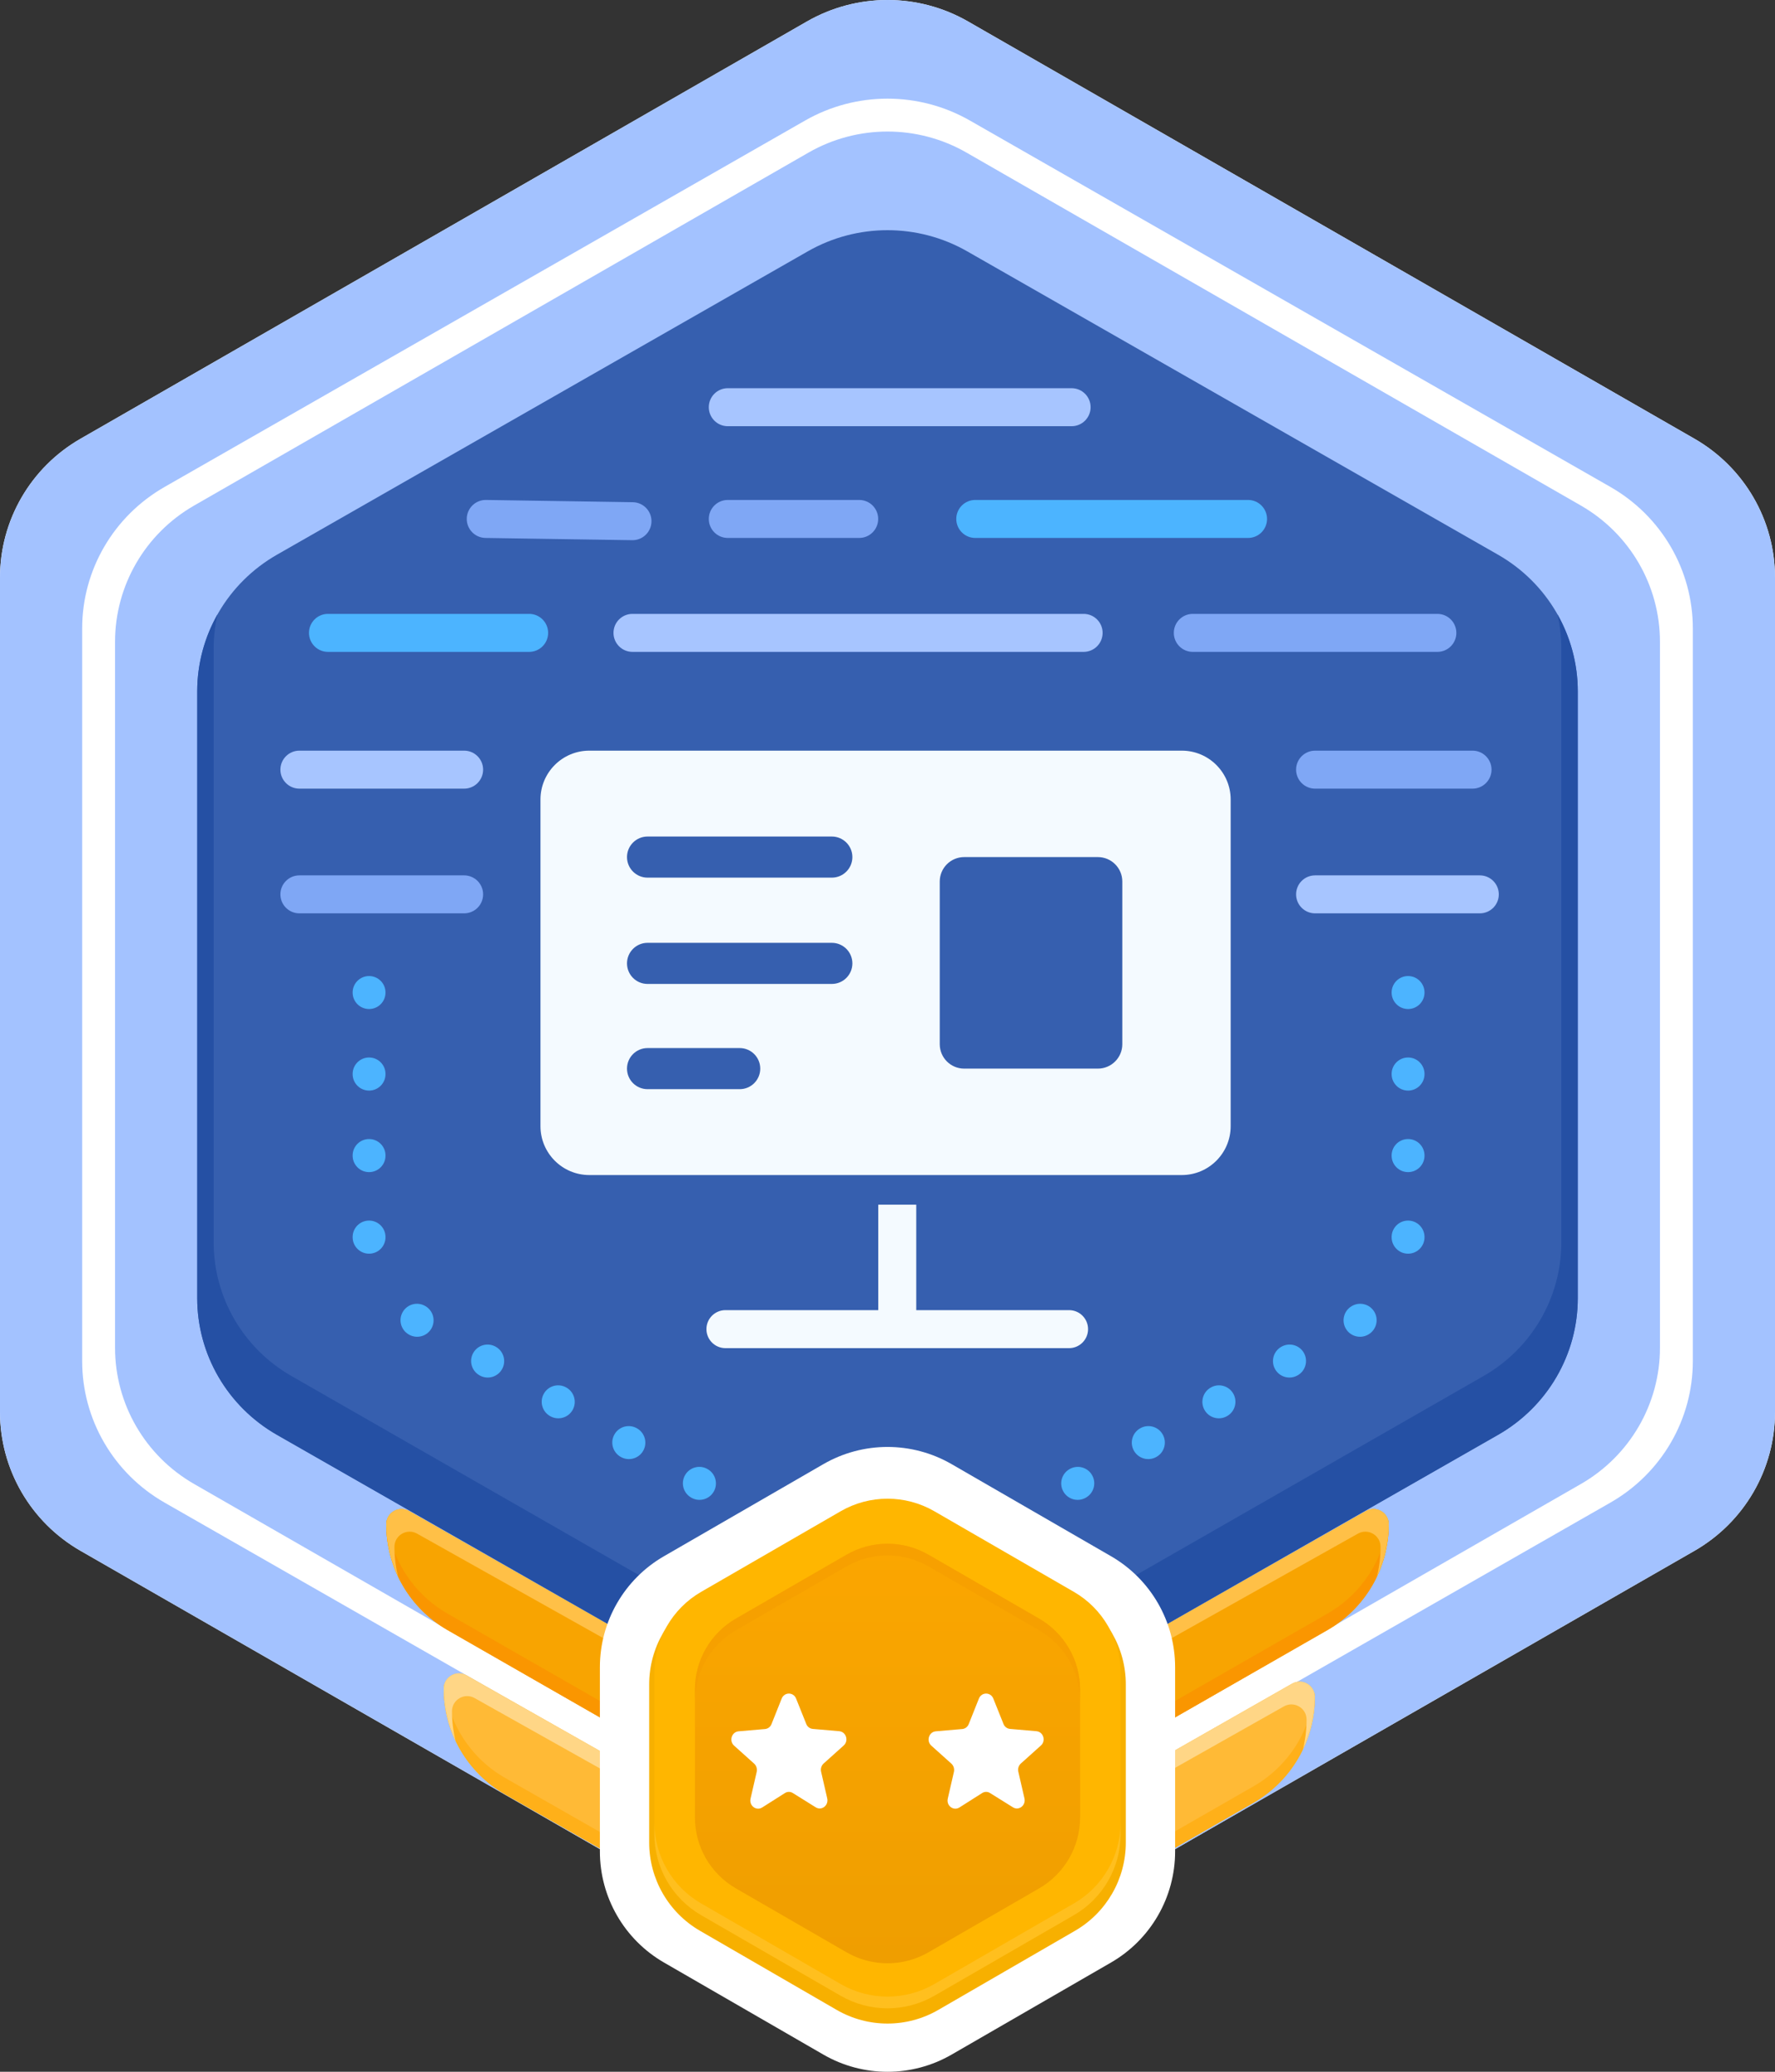 <svg width="108" height="126" viewBox="0 0 108 126" fill="none" xmlns="http://www.w3.org/2000/svg">
<rect x="0" y="0" width="108" height="126" fill="#333333" stroke="none"/>
<path d="M49.099 1.306C52.132 -0.435 55.868 -0.435 58.901 1.306L103.098 26.682C106.132 28.423 108 31.642 108 35.124V85.876C108 89.359 106.132 92.577 103.098 94.318L58.901 119.694C55.868 121.435 52.132 121.435 49.099 119.694L4.902 94.318C1.868 92.577 0 89.359 0 85.876V35.124C0 31.642 1.868 28.423 4.902 26.682L49.099 1.306Z" fill="white"/>
<path fill-rule="evenodd" clip-rule="evenodd" d="M58.901 1.306C55.868 -0.435 52.132 -0.435 49.099 1.306L4.902 26.682C1.868 28.423 0 31.642 0 35.124V85.876C0 89.359 1.868 92.577 4.902 94.318L49.099 119.694C52.132 121.435 55.868 121.435 58.901 119.694L103.098 94.318C106.132 92.577 108 89.359 108 85.876V35.124C108 31.642 106.132 28.423 103.098 26.682L58.901 1.306ZM59.014 7.331C55.911 5.556 52.089 5.556 48.986 7.331L10.014 29.615C6.911 31.389 5 34.667 5 38.216V82.784C5 86.332 6.911 89.611 10.014 91.385L48.986 113.669C52.089 115.444 55.911 115.444 59.014 113.669L97.986 91.385C101.089 89.611 103 86.332 103 82.784V38.216C103 34.667 101.089 31.389 97.986 29.615L59.014 7.331Z" fill="#A3C2FF"/>
<path d="M49.191 9.282C52.167 7.573 55.833 7.573 58.809 9.282L96.191 30.748C99.167 32.457 101 35.615 101 39.033V81.967C101 85.385 99.167 88.543 96.191 90.252L58.809 111.718C55.833 113.427 52.167 113.427 49.191 111.718L11.809 90.252C8.833 88.543 7 85.385 7 81.967V39.033C7 35.615 8.833 32.457 11.809 30.748L49.191 9.282Z" fill="#A3C2FF"/>
<path d="M80.77 99.137C83.077 97.815 84.5 95.36 84.5 92.702C84.5 91.991 83.732 91.544 83.114 91.896L58.85 105.714C55.849 107.429 52.151 107.429 49.15 105.714L24.886 91.896C24.268 91.544 23.5 91.991 23.5 92.702C23.5 95.36 24.923 97.815 27.23 99.137L49.191 111.718C52.167 113.427 55.833 113.427 58.809 111.718L80.77 99.137Z" fill="#F8A401"/>
<path d="M84.463 92.44C84.227 94.808 82.862 96.939 80.77 98.137L58.809 110.718C55.833 112.427 52.167 112.427 49.191 110.718L27.23 98.137C25.138 96.939 23.773 94.808 23.537 92.44C23.513 92.522 23.5 92.61 23.5 92.702C23.5 95.36 24.923 97.815 27.23 99.137L49.191 111.718C52.167 113.427 55.833 113.427 58.809 111.718L80.77 99.137C83.077 97.815 84.5 95.36 84.5 92.702C84.5 92.61 84.487 92.522 84.463 92.44Z" fill="#FA9600"/>
<path d="M83.769 95.913C84.242 94.927 84.5 93.833 84.5 92.702C84.5 91.991 83.732 91.544 83.114 91.896L58.85 105.714C55.849 107.429 52.151 107.429 49.15 105.714L24.886 91.896C24.268 91.544 23.5 91.991 23.5 92.702C23.5 93.833 23.758 94.927 24.231 95.913C24.079 95.321 24 94.705 24 94.078C24 93.371 24.76 92.926 25.376 93.272L49.15 106.607C52.151 108.322 55.849 108.322 58.85 106.607L82.624 93.272C83.24 92.927 84 93.372 84 94.078C84 94.705 83.921 95.321 83.769 95.913Z" fill="#FFC047"/>
<path d="M76.272 109.639C78.578 108.316 80 105.861 80 103.203C80 102.491 79.232 102.045 78.614 102.397L58.85 113.652C55.849 115.366 52.151 115.366 49.15 113.652L28.383 101.89C27.765 101.541 27 101.987 27 102.696C27 105.357 28.427 107.814 30.739 109.132L49.191 119.656C52.167 121.365 55.833 121.365 58.809 119.656L76.272 109.639Z" fill="#FFBA36"/>
<path d="M79.963 102.941C79.727 105.309 78.363 107.439 76.272 108.639L58.809 118.656C55.833 120.365 52.167 120.365 49.191 118.656L30.739 108.132C28.643 106.937 27.274 104.805 27.037 102.434C27.013 102.516 27 102.604 27 102.696C27 105.357 28.427 107.814 30.739 109.132L49.191 119.656C52.167 121.365 55.833 121.365 58.809 119.656L76.272 109.639C78.578 108.316 80 105.861 80 103.203C80 103.11 79.987 103.023 79.963 102.941Z" fill="#FFB019"/>
<path d="M79.273 106.406C79.744 105.422 80 104.331 80 103.203C80 102.491 79.232 102.045 78.614 102.397L58.85 113.652C55.849 115.366 52.151 115.366 49.15 113.652L28.383 101.89C27.765 101.54 27 101.986 27 102.696C27 103.823 27.256 104.913 27.726 105.896C27.578 105.309 27.5 104.7 27.5 104.079C27.5 103.372 28.261 102.927 28.877 103.273L49.15 114.651C52.151 116.366 55.849 116.366 58.85 114.651L78.12 103.779C78.737 103.431 79.5 103.877 79.5 104.585C79.5 105.207 79.422 105.818 79.273 106.406Z" fill="#FFD686"/>
<path d="M49.15 15.286C52.151 13.571 55.849 13.571 58.85 15.286L91.15 33.737C94.151 35.452 96 38.62 96 42.048V78.951C96 82.38 94.151 85.548 91.15 87.263L58.85 105.714C55.849 107.429 52.151 107.429 49.15 105.714L16.85 87.263C13.849 85.548 12 82.38 12 78.951V42.048C12 38.62 13.849 35.452 16.85 33.737L49.15 15.286Z" fill="#365FAF"/>
<path d="M13.236 37.36C12.439 38.769 12 40.378 12 42.048V78.951C12 82.38 13.849 85.548 16.85 87.263L49.15 105.714C52.151 107.429 55.849 107.429 58.85 105.714L91.15 87.263C94.151 85.548 96 82.38 96 78.951V42.048C96 40.378 95.561 38.769 94.764 37.36C94.919 38.036 95 38.735 95 39.445V75.555C95 78.91 93.195 82.01 90.266 83.687L58.734 101.742C55.805 103.419 52.195 103.419 49.266 101.742L17.734 83.687C14.805 82.01 13 78.91 13 75.555V39.445C13 38.735 13.081 38.036 13.236 37.36Z" fill="#2550A4"/>
<path d="M50.1 89.045C52.514 87.652 55.486 87.652 57.9 89.045L67.6 94.646C70.013 96.039 71.5 98.614 71.5 101.4V112.601C71.5 115.388 70.013 117.963 67.6 119.356L57.9 124.957C55.486 126.35 52.514 126.35 50.1 124.957L40.4 119.356C37.986 117.963 36.5 115.388 36.5 112.601V101.4C36.5 98.614 37.986 96.039 40.4 94.646L50.1 89.045Z" fill="white"/>
<path d="M50.908 92.262C52.821 91.156 55.179 91.156 57.092 92.262L65.408 97.073C67.321 98.18 68.5 100.226 68.5 102.439V112.061C68.5 114.275 67.321 116.321 65.408 117.427L57.092 122.238C55.179 123.345 52.821 123.345 50.908 122.238L42.592 117.427C40.679 116.321 39.5 114.275 39.5 112.061V102.439C39.5 100.226 40.679 98.18 42.592 97.073L50.908 92.262Z" fill="#F7B000"/>
<path d="M51.152 91.91C52.915 90.893 55.086 90.893 56.849 91.91L65.336 96.811C67.099 97.828 68.184 99.709 68.184 101.744V111.544C68.184 113.579 67.099 115.46 65.336 116.478L56.849 121.378C55.086 122.395 52.915 122.395 51.152 121.378L42.665 116.478C40.902 115.46 39.816 113.579 39.816 111.544V101.744C39.816 99.709 40.902 97.828 42.665 96.811L51.152 91.91Z" fill="#FFB600"/>
<path opacity="0.5" d="M39.816 110.832V111.544C39.816 113.579 40.902 115.46 42.665 116.478L51.152 121.378C52.915 122.395 55.086 122.395 56.849 121.378L65.336 116.478C67.099 115.46 68.184 113.579 68.184 111.544V110.832C68.184 112.867 67.099 114.748 65.336 115.765L56.849 120.666C55.086 121.683 52.915 121.683 51.152 120.666L42.665 115.765C40.902 114.748 39.816 112.867 39.816 110.832Z" fill="#FFC83D"/>
<path d="M51.508 94.553C53.05 93.663 54.95 93.663 56.493 94.553L63.225 98.44C64.767 99.331 65.718 100.976 65.718 102.757V110.531C65.718 112.312 64.767 113.958 63.225 114.848L56.493 118.735C54.95 119.625 53.05 119.625 51.508 118.735L44.776 114.848C43.233 113.958 42.283 112.312 42.283 110.531V102.757C42.283 100.976 43.233 99.331 44.776 98.44L51.508 94.553Z" fill="url(#paint0_linear_282_7143)"/>
<path opacity="0.7" d="M56.493 94.553C54.95 93.663 53.05 93.663 51.508 94.553L44.776 98.44C43.233 99.331 42.283 100.976 42.283 102.757V103.469C42.283 101.688 43.233 100.043 44.776 99.152L51.508 95.265C53.05 94.375 54.95 94.375 56.493 95.265L63.225 99.152C64.767 100.043 65.718 101.688 65.718 103.469V102.757C65.718 100.976 64.767 99.331 63.225 98.44L56.493 94.553Z" fill="#F69E00"/>
<path d="M50.112 107.255L51.336 106.156C51.653 105.872 51.483 105.326 51.063 105.288L49.456 105.149C49.279 105.134 49.124 105.019 49.058 104.85L48.439 103.305C48.276 102.898 47.724 102.898 47.561 103.305L46.942 104.857C46.876 105.026 46.721 105.142 46.544 105.157L44.937 105.295C44.517 105.334 44.347 105.879 44.664 106.164L45.888 107.262C46.021 107.385 46.08 107.57 46.043 107.754L45.667 109.391C45.571 109.821 46.013 110.151 46.374 109.928L47.753 109.053C47.908 108.953 48.092 108.953 48.247 109.053L49.626 109.913C49.987 110.144 50.429 109.806 50.333 109.375L49.957 107.739C49.92 107.562 49.979 107.378 50.112 107.255Z" fill="white"/>
<path d="M62.112 107.255L63.336 106.156C63.653 105.872 63.483 105.326 63.063 105.288L61.456 105.149C61.279 105.134 61.124 105.019 61.058 104.85L60.439 103.305C60.276 102.898 59.724 102.898 59.561 103.305L58.942 104.857C58.876 105.026 58.721 105.142 58.544 105.157L56.937 105.295C56.517 105.334 56.347 105.879 56.664 106.164L57.888 107.262C58.021 107.385 58.08 107.57 58.043 107.754L57.667 109.391C57.571 109.821 58.013 110.151 58.374 109.928L59.753 109.053C59.908 108.953 60.092 108.953 60.247 109.053L61.626 109.913C61.987 110.144 62.429 109.806 62.333 109.375L61.957 107.739C61.92 107.562 61.979 107.378 62.112 107.255Z" fill="white"/>
<path fill-rule="evenodd" clip-rule="evenodd" d="M22.456 59.361C23.008 59.361 23.456 59.809 23.456 60.361V60.367C23.456 60.92 23.008 61.367 22.456 61.367C21.904 61.367 21.456 60.92 21.456 60.367V60.361C21.456 59.809 21.904 59.361 22.456 59.361ZM85.674 59.361C86.227 59.361 86.674 59.809 86.674 60.361V60.367C86.674 60.92 86.227 61.367 85.674 61.367C85.122 61.367 84.674 60.92 84.674 60.367V60.361C84.674 59.809 85.122 59.361 85.674 59.361ZM22.456 64.314C23.008 64.314 23.456 64.762 23.456 65.314V65.327C23.456 65.879 23.008 66.327 22.456 66.327C21.904 66.327 21.456 65.879 21.456 65.327V65.314C21.456 64.762 21.904 64.314 22.456 64.314ZM85.674 64.314C86.227 64.314 86.674 64.762 86.674 65.314V65.327C86.674 65.879 86.227 66.327 85.674 66.327C85.122 66.327 84.674 65.879 84.674 65.327V65.314C84.674 64.762 85.122 64.314 85.674 64.314ZM22.456 69.274C23.008 69.274 23.456 69.721 23.456 70.274V70.286C23.456 70.838 23.008 71.286 22.456 71.286C21.904 71.286 21.456 70.838 21.456 70.286V70.274C21.456 69.721 21.904 69.274 22.456 69.274ZM85.674 69.274C86.227 69.274 86.674 69.721 86.674 70.274V70.286C86.674 70.838 86.227 71.286 85.674 71.286C85.122 71.286 84.674 70.838 84.674 70.286V70.274C84.674 69.721 85.122 69.274 85.674 69.274ZM22.456 74.233C23.008 74.233 23.456 74.681 23.456 75.233L23.456 75.246C23.457 75.798 23.01 76.246 22.457 76.247C21.905 76.248 21.457 75.8 21.456 75.248L21.456 75.233C21.456 74.681 21.904 74.233 22.456 74.233ZM85.674 74.233C86.227 74.233 86.674 74.681 86.674 75.233L86.674 75.248C86.674 75.8 86.225 76.248 85.673 76.247C85.121 76.246 84.674 75.798 84.674 75.246L84.674 75.233C84.674 74.681 85.122 74.233 85.674 74.233ZM24.504 79.792C24.781 79.314 25.393 79.151 25.87 79.427L25.881 79.434C26.36 79.71 26.523 80.321 26.247 80.8C25.971 81.278 25.36 81.442 24.881 81.166L24.868 81.158C24.39 80.881 24.227 80.27 24.504 79.792ZM83.627 79.792C83.903 80.27 83.74 80.881 83.262 81.158L83.249 81.166C82.771 81.442 82.159 81.278 81.883 80.8C81.607 80.321 81.771 79.71 82.249 79.434L82.255 79.431L82.26 79.427C82.738 79.151 83.35 79.314 83.627 79.792ZM28.799 82.273C29.076 81.795 29.687 81.631 30.166 81.907L30.176 81.913C30.654 82.189 30.818 82.801 30.542 83.279C30.266 83.758 29.654 83.921 29.176 83.645L29.166 83.639C28.687 83.363 28.523 82.751 28.799 82.273ZM79.331 82.273C79.607 82.751 79.443 83.363 78.965 83.639L78.954 83.645C78.476 83.921 77.865 83.758 77.588 83.279C77.312 82.801 77.476 82.189 77.954 81.913L77.965 81.907C78.443 81.631 79.055 81.795 79.331 82.273ZM33.094 84.753C33.37 84.275 33.982 84.111 34.46 84.387L34.471 84.393C34.949 84.669 35.113 85.281 34.837 85.759C34.561 86.237 33.949 86.401 33.471 86.125L33.46 86.119C32.982 85.843 32.818 85.231 33.094 84.753ZM75.036 84.753C75.312 85.231 75.148 85.843 74.67 86.119L74.659 86.125C74.181 86.401 73.57 86.237 73.293 85.759C73.017 85.281 73.181 84.669 73.659 84.393L73.67 84.387C74.148 84.111 74.76 84.275 75.036 84.753ZM37.389 87.233C37.665 86.754 38.277 86.59 38.755 86.867L38.766 86.873C39.244 87.149 39.408 87.76 39.132 88.239C38.856 88.717 38.244 88.881 37.766 88.605L37.755 88.599C37.277 88.322 37.113 87.711 37.389 87.233ZM70.741 87.233C71.017 87.711 70.854 88.322 70.375 88.599L70.365 88.605C69.886 88.881 69.275 88.717 68.999 88.239C68.722 87.76 68.886 87.149 69.365 86.873L69.375 86.867C69.854 86.59 70.465 86.754 70.741 87.233ZM41.684 89.712C41.96 89.234 42.572 89.07 43.05 89.346L43.061 89.352C43.539 89.628 43.703 90.24 43.427 90.718C43.151 91.197 42.539 91.361 42.061 91.084L42.05 91.078C41.572 90.802 41.408 90.19 41.684 89.712ZM66.446 89.712C66.722 90.19 66.559 90.802 66.08 91.078L66.07 91.084C65.591 91.361 64.98 91.197 64.704 90.718C64.427 90.24 64.591 89.628 65.07 89.352L65.08 89.346C65.559 89.07 66.17 89.234 66.446 89.712Z" fill="#4CB4FF"/>
<path fill-rule="evenodd" clip-rule="evenodd" d="M35.859 45.653C34.216 45.653 32.885 46.984 32.885 48.627V68.49C32.885 70.132 34.216 71.464 35.859 71.464H71.906C73.548 71.464 74.88 70.132 74.88 68.49V48.627C74.88 46.984 73.548 45.653 71.906 45.653H35.859ZM39.4 50.876C38.71 50.876 38.15 51.435 38.15 52.126C38.15 52.816 38.71 53.376 39.4 53.376H50.613C51.303 53.376 51.863 52.816 51.863 52.126C51.863 51.435 51.303 50.876 50.613 50.876H39.4ZM38.15 58.591C38.15 57.901 38.71 57.341 39.4 57.341H50.613C51.303 57.341 51.863 57.901 51.863 58.591C51.863 59.282 51.303 59.841 50.613 59.841H39.4C38.71 59.841 38.15 59.282 38.15 58.591ZM39.4 63.741C38.71 63.741 38.15 64.301 38.15 64.991C38.15 65.682 38.71 66.241 39.4 66.241H45.007C45.697 66.241 46.257 65.682 46.257 64.991C46.257 64.301 45.697 63.741 45.007 63.741H39.4ZM57.179 53.612C57.179 52.791 57.844 52.126 58.666 52.126H66.8C67.621 52.126 68.287 52.791 68.287 53.612V63.504C68.287 64.326 67.621 64.991 66.8 64.991H58.666C57.844 64.991 57.179 64.326 57.179 63.504V53.612Z" fill="#F4FAFF"/>
<path d="M55.749 73.263V79.68H65.048C65.686 79.68 66.203 80.197 66.203 80.835C66.203 81.473 65.686 81.991 65.048 81.991H44.139C43.501 81.991 42.983 81.473 42.983 80.835C42.983 80.197 43.501 79.68 44.139 79.68H53.438V73.263H55.749Z" fill="#F4FAFF"/>
<path fill-rule="evenodd" clip-rule="evenodd" d="M43.127 24.765C43.127 24.127 43.644 23.61 44.282 23.61H65.203C65.841 23.61 66.358 24.127 66.358 24.765C66.358 25.404 65.841 25.921 65.203 25.921H44.282C43.644 25.921 43.127 25.404 43.127 24.765Z" fill="#A7C5FF"/>
<path fill-rule="evenodd" clip-rule="evenodd" d="M37.328 38.49C37.328 37.852 37.845 37.335 38.483 37.335L65.933 37.335C66.572 37.335 67.089 37.852 67.089 38.49C67.089 39.129 66.572 39.646 65.933 39.646L38.483 39.646C37.845 39.646 37.328 39.129 37.328 38.49Z" fill="#A7C5FF"/>
<path fill-rule="evenodd" clip-rule="evenodd" d="M43.127 31.561C43.127 30.923 43.644 30.406 44.282 30.406H52.278C52.916 30.406 53.433 30.923 53.433 31.561C53.433 32.2 52.916 32.717 52.278 32.717H44.282C43.644 32.717 43.127 32.2 43.127 31.561Z" fill="#7FA7F5"/>
<path fill-rule="evenodd" clip-rule="evenodd" d="M18.8 38.49C18.8 37.852 19.317 37.335 19.955 37.335L32.196 37.335C32.834 37.335 33.351 37.852 33.351 38.49C33.351 39.129 32.834 39.646 32.196 39.646L19.955 39.646C19.317 39.646 18.8 39.129 18.8 38.49Z" fill="#4CB4FF"/>
<path fill-rule="evenodd" clip-rule="evenodd" d="M17.061 46.808C17.061 46.17 17.579 45.653 18.217 45.653L28.24 45.653C28.878 45.653 29.395 46.17 29.395 46.808C29.395 47.446 28.878 47.964 28.24 47.964L18.217 47.964C17.579 47.964 17.061 47.446 17.061 46.808Z" fill="#A7C5FF"/>
<path fill-rule="evenodd" clip-rule="evenodd" d="M17.061 54.393C17.061 53.755 17.579 53.238 18.217 53.238L28.24 53.238C28.878 53.238 29.395 53.755 29.395 54.393C29.395 55.031 28.878 55.548 28.24 55.548L18.217 55.548C17.579 55.548 17.061 55.031 17.061 54.393Z" fill="#7FA7F5"/>
<path fill-rule="evenodd" clip-rule="evenodd" d="M78.861 54.393C78.861 53.755 79.379 53.238 80.017 53.238L90.04 53.238C90.678 53.238 91.195 53.755 91.195 54.393C91.195 55.031 90.678 55.548 90.04 55.548L80.017 55.548C79.379 55.548 78.861 55.031 78.861 54.393Z" fill="#A7C5FF"/>
<path fill-rule="evenodd" clip-rule="evenodd" d="M78.861 46.808C78.861 46.17 79.379 45.653 80.017 45.653H89.596C90.234 45.653 90.752 46.17 90.752 46.808C90.752 47.446 90.234 47.964 89.596 47.964H80.017C79.379 47.964 78.861 47.446 78.861 46.808Z" fill="#7FA7F5"/>
<path fill-rule="evenodd" clip-rule="evenodd" d="M71.421 38.49C71.421 37.852 71.938 37.335 72.576 37.335H87.457C88.095 37.335 88.612 37.852 88.612 38.49C88.612 39.129 88.095 39.646 87.457 39.646H72.576C71.938 39.646 71.421 39.129 71.421 38.49Z" fill="#7FA7F5"/>
<path fill-rule="evenodd" clip-rule="evenodd" d="M28.4 31.544C28.41 30.906 28.935 30.396 29.573 30.406L38.502 30.543C39.14 30.552 39.649 31.077 39.639 31.715C39.63 32.353 39.105 32.863 38.467 32.853L29.538 32.717C28.9 32.707 28.391 32.182 28.4 31.544Z" fill="#7FA7F5"/>
<path fill-rule="evenodd" clip-rule="evenodd" d="M58.185 31.561C58.185 30.923 58.702 30.406 59.34 30.406H75.938C76.576 30.406 77.093 30.923 77.093 31.561C77.093 32.2 76.576 32.717 75.938 32.717H59.34C58.702 32.717 58.185 32.2 58.185 31.561Z" fill="#4CB4FF"/>
<defs>
<linearGradient id="paint0_linear_282_7143" x1="54" y1="93.885" x2="54" y2="119.403" gradientUnits="userSpaceOnUse">
<stop stop-color="#FBA600"/>
<stop offset="1" stop-color="#EF9E00"/>
</linearGradient>
</defs>
</svg>
